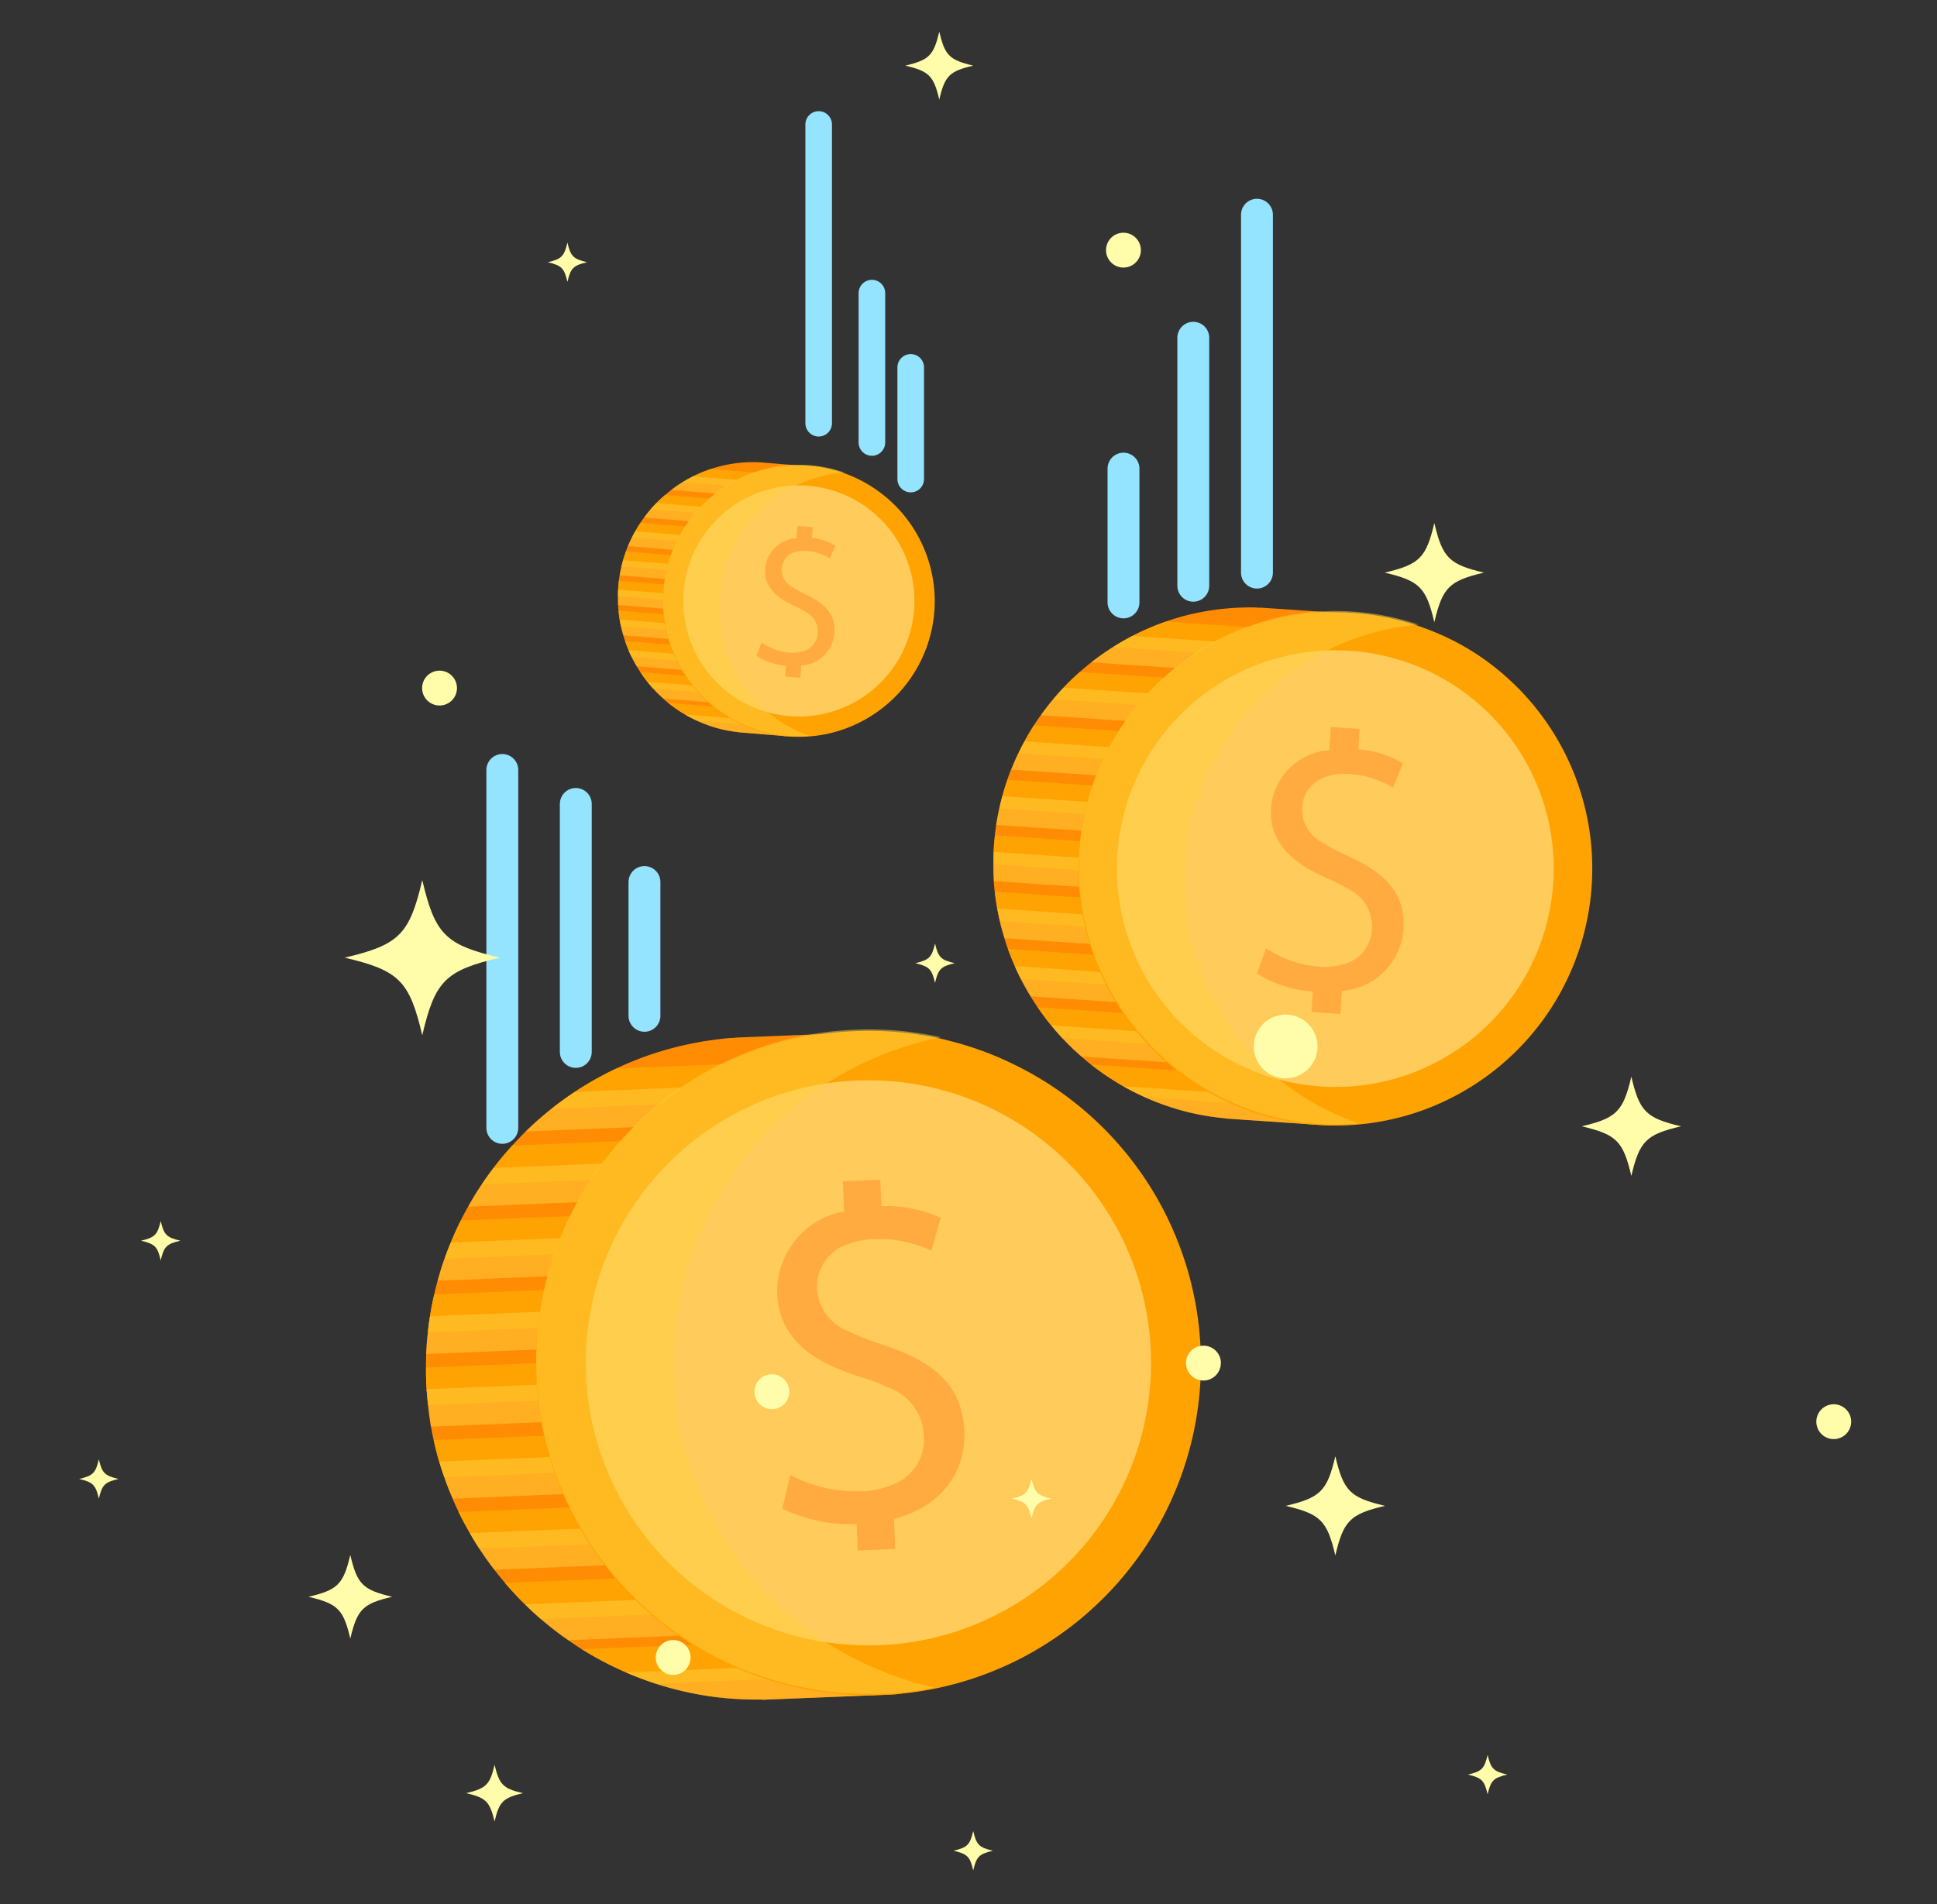 <svg xmlns="http://www.w3.org/2000/svg" xmlns:xlink="http://www.w3.org/1999/xlink" width="122.32" height="120.28" viewBox="0 0 122.32 120.28">
  <rect x="0" y="0" width="122.32" height="120.28" fill="#333333" stroke="none"/>
  <defs>
    <clipPath id="clip-path">
      <rect id="Rectángulo_4437" data-name="Rectángulo 4437" width="122.32" height="120.28" transform="translate(-22130 -12362)" fill="#fff" stroke="#707070" stroke-width="1"/>
    </clipPath>
    <clipPath id="clip-path-2">
      <rect id="Rectángulo_3918" data-name="Rectángulo 3918" width="111.905" height="116.143" fill="none"/>
    </clipPath>
    <clipPath id="clip-path-3">
      <rect id="Rectángulo_3917" data-name="Rectángulo 3917" width="111.905" height="116.143" transform="translate(0 0)" fill="none"/>
    </clipPath>
    <clipPath id="clip-path-4">
      <rect id="Rectángulo_3911" data-name="Rectángulo 3911" width="20.328" height="30.86" transform="translate(57.756 38.172)" fill="none"/>
    </clipPath>
    <clipPath id="clip-path-5">
      <rect id="Rectángulo_3912" data-name="Rectángulo 3912" width="21.445" height="32.451" transform="translate(63.128 36.58)" fill="none"/>
    </clipPath>
    <clipPath id="clip-path-6">
      <rect id="Rectángulo_3913" data-name="Rectángulo 3913" width="10.647" height="16.414" transform="translate(34.031 28.086)" fill="none"/>
    </clipPath>
    <clipPath id="clip-path-7">
      <rect id="Rectángulo_3914" data-name="Rectángulo 3914" width="11.462" height="17.172" transform="translate(36.872 27.338)" fill="none"/>
    </clipPath>
    <clipPath id="clip-path-8">
      <rect id="Rectángulo_3915" data-name="Rectángulo 3915" width="28.458" height="38.849" transform="translate(21.906 66.518)" fill="none"/>
    </clipPath>
    <clipPath id="clip-path-9">
      <rect id="Rectángulo_3916" data-name="Rectángulo 3916" width="25.565" height="41.994" transform="translate(28.869 63.004)" fill="none"/>
    </clipPath>
  </defs>
  <g id="Enmascarar_grupo_8290" data-name="Enmascarar grupo 8290" transform="translate(22130 12362)" clip-path="url(#clip-path)">
    <g id="Grupo_8879" data-name="Grupo 8879" transform="translate(-22125 -12360)">
      <g id="Grupo_8878" data-name="Grupo 8878" clip-path="url(#clip-path-2)">
        <g id="Grupo_8877" data-name="Grupo 8877">
          <g id="Grupo_8876" data-name="Grupo 8876" clip-path="url(#clip-path-3)">
            <path id="Trazado_35189" data-name="Trazado 35189" d="M90.146,53.654a16.152,16.152,0,0,1-9.07,13.431v0a2.148,2.148,0,0,1-2.29,2l-6.4-.435V68.64a16.834,16.834,0,0,1-1.758-.258c-.131-.027-.263-.058-.4-.085a16.074,16.074,0,0,1-2.763-.917c-.047-.021-.1-.043-.146-.068-.281-.126-.557-.26-.832-.4h-.005c-.184-.1-.364-.194-.544-.3-.112-.061-.219-.126-.33-.192a15.915,15.915,0,0,1-1.709-1.175c-.084-.063-.164-.131-.249-.2-.117-.1-.24-.2-.357-.309-.013-.01-.021-.02-.034-.029-.3-.261-.591-.534-.87-.816-.1-.105-.208-.214-.311-.324-.241-.261-.476-.526-.694-.8l-.024-.028c-.128-.147-.247-.3-.361-.452-.012-.023-.033-.042-.049-.07-.147-.192-.289-.393-.427-.594-.153-.229-.307-.457-.446-.694-.213-.343-.411-.7-.6-1.063-.008-.014-.011-.024-.019-.037-.134-.263-.263-.53-.377-.805-.039-.087-.077-.174-.112-.261-.119-.275-.225-.549-.326-.828-.044-.136-.093-.273-.137-.409v-.005c-.029-.086-.054-.173-.08-.263-.084-.269-.163-.541-.233-.822-.021-.086-.042-.172-.058-.257-.062-.262-.116-.524-.164-.79-.066-.352-.117-.707-.155-1.07-.009-.054-.014-.112-.019-.166-.016-.165-.031-.335-.042-.5-.014-.192-.023-.38-.028-.571,0-.165-.005-.325,0-.49,0-.258,0-.516.017-.777,0-.094,0-.192.01-.285l.006-.079c.016-.235.036-.465.065-.69a2.9,2.9,0,0,1,.033-.292c.017-.123.03-.242.047-.366.055-.352.119-.7.2-1.045.053-.255.115-.513.186-.766a.161.161,0,0,1,.012-.048c.089-.332.192-.664.307-.99.006-.017.012-.039.018-.056.071-.2.142-.4.222-.59.069-.169.139-.342.213-.511s.152-.345.24-.517.166-.345.257-.513c.041-.081.087-.163.132-.24.184-.348.385-.69.6-1.018.139-.218.282-.426.434-.634.065-.093.129-.187.2-.276.186-.249.377-.494.579-.73.074-.093.155-.185.237-.277.136-.156.275-.311.418-.457.226-.238.46-.472.7-.691l.327-.3c.114-.1.228-.2.345-.293.128-.111.255-.214.387-.321.033-.024.066-.053.1-.078h0c.127-.1.253-.192.38-.286.29-.212.589-.409.891-.6q.593-.374,1.218-.7c.3-.158.612-.306.924-.44.394-.174.8-.333,1.211-.474q.69-.24,1.4-.416a16.482,16.482,0,0,1,2.747-.428h0c.148-.013.295-.02.442-.024.281-.012.566-.019.851-.018.16,0,.324.014.484.02v-.009l6.4.435a2.153,2.153,0,0,1,2,2.29,16.161,16.161,0,0,1,7.168,14.544" fill="#ff8c03"/>
            <path id="Trazado_35190" data-name="Trazado 35190" d="M78.09,37.9l-.124,1.829L65.3,38.868a16,16,0,0,1,2.142-1.136c.394-.173.8-.333,1.211-.474Z" fill="#ffa302"/>
            <path id="Trazado_35191" data-name="Trazado 35191" d="M72.534,41.082l-.124,1.829-10.9-.741c.074-.093.155-.185.237-.277a15.508,15.508,0,0,1,1.115-1.148l.327-.3Z" fill="#ffa302"/>
            <path id="Trazado_35192" data-name="Trazado 35192" d="M72.293,44.626l-.124,1.829-12.854-.874c.078-.172.165-.344.257-.512.225-.429.467-.853.731-1.258Z" fill="#ffa302"/>
            <path id="Trazado_35193" data-name="Trazado 35193" d="M68.509,47.928l-.124,1.829-10.268-.7c.054-.272.122-.543.2-.814.089-.332.192-.663.308-.989Z" fill="#ffa302"/>
            <path id="Trazado_35194" data-name="Trazado 35194" d="M68.268,51.472,68.144,53.3l-10.4-.707c0-.352.008-.707.028-1.062l.005-.08c.016-.234.036-.464.065-.689Z" fill="#ffa302"/>
            <path id="Trazado_35195" data-name="Trazado 35195" d="M68.027,55.015,67.9,56.844l-9.754-.663a14.909,14.909,0,0,1-.318-1.859Z" fill="#ffa302"/>
            <path id="Trazado_35196" data-name="Trazado 35196" d="M70.886,58.77,70.762,60.6l-11.291-.767c-.177-.346-.339-.7-.488-1.066-.119-.275-.225-.549-.326-.827Z" fill="#ffa302"/>
            <path id="Trazado_35197" data-name="Trazado 35197" d="M70.646,62.313l-.125,1.829-8.434-.573c-.381-.409-.74-.834-1.079-1.279-.011-.023-.032-.043-.048-.07-.147-.193-.29-.394-.427-.6Z" fill="#ffa302"/>
            <path id="Trazado_35198" data-name="Trazado 35198" d="M73.317,65.886l-.124,1.825-5.864-.4c-.281-.126-.557-.26-.832-.4h-.005a16.389,16.389,0,0,1-2.583-1.667Z" fill="#ffa302"/>
            <g id="Grupo_8860" data-name="Grupo 8860" opacity="0.5">
              <g id="Grupo_8859" data-name="Grupo 8859">
                <g id="Grupo_8858" data-name="Grupo 8858" clip-path="url(#clip-path-4)">
                  <path id="Trazado_35199" data-name="Trazado 35199" d="M75.117,38.757l-.124,1.829-11.069-.752c.033-.025.066-.054.1-.078h0c.127-.1.253-.192.38-.285.29-.212.588-.41.891-.6.4-.249.8-.479,1.217-.7Z" fill="#ffd240"/>
                  <path id="Trazado_35200" data-name="Trazado 35200" d="M69.561,41.939l-.124,1.829-8.7-.591c.065-.094.129-.187.2-.276.186-.25.376-.5.579-.73.073-.093.155-.186.237-.278.135-.155.275-.311.418-.457Z" fill="#ffd240"/>
                  <path id="Trazado_35201" data-name="Trazado 35201" d="M69.32,45.483,69.2,47.312l-10.334-.7c.069-.169.139-.342.213-.511s.152-.346.24-.518.165-.344.257-.512c.041-.081.087-.163.132-.24Z" fill="#ffd240"/>
                  <path id="Trazado_35202" data-name="Trazado 35202" d="M65.536,48.785l-.124,1.829-7.5-.509c.055-.353.119-.7.2-1.046.053-.254.115-.513.186-.766Z" fill="#ffd240"/>
                  <path id="Trazado_35203" data-name="Trazado 35203" d="M57.769,53.655l7.4.5.125-1.829-7.539-.513Z" fill="#ffd240"/>
                  <path id="Trazado_35204" data-name="Trazado 35204" d="M65.054,55.872,64.93,57.7l-6.489-.441c-.084-.268-.164-.541-.234-.821-.021-.086-.042-.172-.058-.258-.062-.262-.116-.524-.164-.79Z" fill="#ffd240"/>
                  <path id="Trazado_35205" data-name="Trazado 35205" d="M67.914,59.627l-.124,1.829-7.7-.523c-.213-.344-.411-.7-.6-1.064l-.02-.037c-.133-.263-.262-.53-.377-.805Z" fill="#ffd240"/>
                  <path id="Trazado_35206" data-name="Trazado 35206" d="M69.11,63.294l-.124,1.829L63.3,64.737c-.013-.01-.021-.019-.034-.029-.3-.261-.591-.534-.87-.816-.1-.1-.208-.214-.312-.323-.24-.261-.476-.527-.693-.8Z" fill="#ffd240"/>
                  <path id="Trazado_35207" data-name="Trazado 35207" d="M78.084,67.438l-.109,1.595-5.585-.38v-.014a16.571,16.571,0,0,1-1.758-.257c-.132-.027-.263-.058-.4-.085a16.16,16.16,0,0,1-2.763-.917c-.047-.021-.1-.043-.147-.068-.28-.126-.556-.261-.831-.4h-.005c-.184-.1-.365-.194-.544-.3Z" fill="#ffd240"/>
                </g>
              </g>
            </g>
            <path id="Trazado_35208" data-name="Trazado 35208" d="M95.512,53.967a16.218,16.218,0,0,1-9.532,13.7c-.216.1-.435.193-.658.281a16.2,16.2,0,0,1-6.261,1.143h-.014c-.2,0-.4-.01-.613-.024-.068,0-.137-.006-.208-.011s-.123-.008-.188-.016a.18.18,0,0,1-.062,0,15.976,15.976,0,0,1-1.982-.29,15.787,15.787,0,0,1-3.156-1c-.043-.02-.09-.041-.133-.064-.286-.126-.569-.262-.844-.408h0c-.179-.095-.362-.19-.537-.291a16.084,16.084,0,0,1-2.036-1.367c-.088-.068-.175-.139-.26-.21-.12-.1-.237-.2-.354-.3-.314-.275-.617-.564-.91-.855-.1-.1-.2-.206-.295-.312l-.016-.018c-.236-.253-.462-.516-.681-.781-.136-.167-.266-.331-.395-.5-.016-.025-.035-.043-.051-.065-.141-.192-.283-.387-.413-.581-.157-.227-.3-.457-.444-.693-.217-.354-.418-.718-.61-1.088L64.85,60.2c-.136-.267-.262-.533-.378-.805-.045-.1-.086-.192-.128-.287-.112-.269-.214-.533-.309-.8-.052-.148-.1-.292-.152-.439v0c-.026-.077-.048-.158-.07-.235-.087-.277-.167-.564-.237-.854v0c-.019-.073-.038-.147-.053-.22-.062-.262-.116-.523-.163-.79-.069-.352-.12-.705-.157-1.069v0c-.009-.069-.018-.138-.024-.208-.017-.152-.031-.3-.037-.455v0c-.017-.2-.027-.41-.034-.613-.007-.148-.007-.3-.007-.447,0-.254,0-.515.015-.778,0-.11.011-.219.019-.332l.005-.082c.015-.215.033-.427.058-.638v0c.008-.116.022-.228.036-.337s.028-.211.046-.316c.048-.354.113-.7.188-1.048.055-.258.117-.514.186-.764v0c.009-.037.019-.071.028-.1.086-.313.183-.626.286-.931.013-.041.026-.077.039-.114.06-.182.127-.359.2-.533.076-.194.154-.388.235-.574.069-.15.134-.3.206-.446l0-.011c.008-.02.02-.039.028-.059.084-.18.172-.356.263-.532l.093-.158a11.618,11.618,0,0,1,.6-1.021c.134-.214.272-.428.42-.634.081-.118.167-.232.25-.347.17-.225.34-.444.523-.658.094-.121.194-.241.3-.357s.227-.253.345-.378c.249-.265.507-.526.767-.772.081-.077.161-.151.245-.221.139-.128.285-.251.427-.372.1-.086.193-.162.291-.241l.2-.155v0c.127-.1.253-.192.383-.283.25-.185.5-.357.76-.525.388-.251.781-.482,1.188-.7q.528-.283,1.086-.524.488-.214.988-.4a15.048,15.048,0,0,1,1.627-.494,15.882,15.882,0,0,1,2.745-.435h0c.137-.008.272-.016.413-.02l.031,0c.282-.015.568-.019.849-.014.316,0,.634.016.959.038a16.271,16.271,0,0,1,3.991.776c.112.035.222.073.333.112.037.013.077.029.113.045A15.909,15.909,0,0,1,88.05,39.19a16.2,16.2,0,0,1,7.462,14.777" fill="#ffa302"/>
            <path id="Trazado_35209" data-name="Trazado 35209" d="M65.568,51.93A13.79,13.79,0,1,0,80.261,39.108,13.789,13.789,0,0,0,65.568,51.93" fill="#ffcb5b"/>
            <path id="Trazado_35210" data-name="Trazado 35210" d="M80.316,52.158c-.09-.046-.181-.088-.272-.13a11.221,11.221,0,0,1-1.5-.791,2.356,2.356,0,0,1-1.314-2.261,2.156,2.156,0,0,1,1.6-1.943,3.834,3.834,0,0,1,1.34-.145c.173.012.341.028.5.048a6.082,6.082,0,0,1,2.3.819l.621-1.546a6.468,6.468,0,0,0-2.815-.877l.088-1.289-1.825-.124-.1,1.48-.268.013a3.971,3.971,0,0,0-3.409,3.679c-.1,1.933,1.093,3.229,3.141,4.2.185.088.375.172.574.257a9.471,9.471,0,0,1,1.2.629,2.569,2.569,0,0,1,1.454,2.5A2.354,2.354,0,0,1,79.858,58.9a4.124,4.124,0,0,1-1.493.165c-.115-.007-.235-.016-.35-.032a6.9,6.9,0,0,1-3.059-1.138l-.58,1.593a7.61,7.61,0,0,0,3.531,1.144l-.088,1.289,1.825.124.1-1.466H79.8a4.17,4.17,0,0,0,3.824-3.941c.112-2.119-1.012-3.388-3.305-4.474" fill="#ffab40"/>
            <g id="Grupo_8863" data-name="Grupo 8863" opacity="0.5">
              <g id="Grupo_8862" data-name="Grupo 8862">
                <g id="Grupo_8861" data-name="Grupo 8861" clip-path="url(#clip-path-5)">
                  <path id="Trazado_35211" data-name="Trazado 35211" d="M79.544,68.473c-.045-.02-.09-.039-.135-.062-.288-.126-.568-.262-.845-.407h0c-.18-.1-.359-.191-.535-.293a16.051,16.051,0,0,1-2.037-1.366c-.088-.069-.177-.139-.262-.211-.119-.1-.236-.2-.352-.3-.314-.274-.617-.561-.91-.854-.1-.1-.2-.206-.295-.312l-.015-.018c-.236-.252-.464-.514-.682-.782q-.2-.248-.4-.5c-.015-.024-.033-.042-.051-.067-.141-.189-.281-.385-.414-.58-.154-.227-.3-.457-.442-.692-.218-.354-.42-.718-.611-1.09l-.006-.01c-.135-.266-.26-.534-.378-.8-.043-.1-.086-.193-.126-.288-.112-.267-.214-.534-.312-.8-.05-.146-.1-.292-.149-.439v0c-.025-.078-.05-.157-.071-.234-.087-.279-.168-.564-.238-.855v0c-.018-.075-.036-.146-.051-.22-.062-.261-.118-.524-.163-.79-.069-.354-.121-.71-.16-1.072-.008-.07-.017-.137-.022-.208-.017-.15-.029-.3-.039-.458-.016-.2-.025-.411-.031-.614-.007-.147-.01-.3-.01-.447,0-.256,0-.515.016-.777,0-.11.012-.222.02-.335l.005-.079c.015-.216.033-.431.057-.642.008-.116.022-.228.036-.34s.028-.211.045-.316q.076-.53.191-1.046c.054-.259.115-.514.185-.765.009-.036.019-.072.028-.108.088-.314.182-.627.286-.932l.038-.114c.062-.179.127-.358.2-.532.073-.2.152-.386.235-.573.067-.155.134-.307.207-.455.093-.2.19-.39.289-.583.031-.058.061-.112.1-.17.184-.35.383-.689.6-1.02.135-.214.275-.428.422-.634.082-.117.166-.231.25-.345.169-.225.34-.446.521-.66.095-.12.2-.24.3-.356s.227-.254.345-.379c.248-.266.5-.524.768-.773.079-.074.16-.149.245-.219.138-.127.283-.251.428-.374.1-.083.19-.16.289-.24l.2-.156v0c.127-.1.253-.193.382-.284.249-.182.5-.355.761-.523.386-.25.781-.483,1.189-.7q.528-.283,1.083-.525c.326-.141.654-.275.989-.4a15.28,15.28,0,0,1,1.627-.495,15.763,15.763,0,0,1,2.443-.4,16.252,16.252,0,0,0-4.115-.821c-.324-.022-.643-.034-.959-.038-.282-.006-.569,0-.849.015-.01,0-.023,0-.033,0-.14,0-.274.011-.411.022h0a15.965,15.965,0,0,0-2.748.432,15.28,15.28,0,0,0-1.627.5c-.334.12-.663.254-.989.4q-.555.241-1.083.525-.61.323-1.189.7c-.257.169-.512.341-.761.524-.129.091-.255.185-.382.283v0l-.2.156c-.1.08-.194.157-.289.24-.145.123-.29.247-.428.374-.085.07-.166.145-.245.219-.263.249-.52.507-.767.773-.119.125-.234.25-.346.379s-.205.236-.3.356c-.181.214-.352.435-.521.66-.084.114-.168.228-.249.345-.147.207-.288.42-.423.634-.212.331-.411.67-.6,1.02-.034.058-.064.113-.094.17-.1.193-.2.386-.29.583-.073.148-.14.3-.207.455-.082.187-.162.378-.235.573-.072.175-.137.353-.2.532L64,47.558c-.1.305-.2.618-.286.932-.009.036-.018.072-.028.108-.07.251-.13.507-.185.766q-.114.516-.19,1.045c-.018.1-.031.21-.045.316s-.029.224-.037.34c-.024.211-.042.426-.057.642l0,.079c-.008.113-.015.225-.02.335-.011.262-.018.521-.016.777,0,.15,0,.3.01.447.006.2.015.41.031.614.01.154.023.308.039.459.005.07.014.137.022.207.039.362.091.718.16,1.073.045.265.1.529.163.789.015.074.033.145.052.22v0c.07.291.151.576.238.855.022.078.046.156.071.234v0c.05.147.1.293.149.44.1.269.2.536.312.8.04.1.083.192.127.288.118.271.242.539.378.8l.005.01c.191.373.393.736.612,1.09.14.236.287.465.442.692.133.195.273.391.413.58.018.025.037.043.052.067.128.169.26.334.395.5.218.268.446.53.682.782l.015.018c.1.106.2.209.295.312.293.293.6.58.91.854.117.1.233.2.352.3.085.073.174.142.262.211a15.946,15.946,0,0,0,2.037,1.366c.176.1.356.2.535.293h0c.276.145.556.281.844.407.045.023.09.042.135.062A16.29,16.29,0,0,0,78,68.971a.183.183,0,0,0,.063,0c.062.008.125.012.188.016s.139.01.209.011c.205.014.408.021.61.025h.014a16.307,16.307,0,0,0,1.732-.065c-.435-.147-.862-.308-1.277-.49" fill="#ffd240"/>
                </g>
              </g>
            </g>
            <path id="Trazado_35212" data-name="Trazado 35212" d="M51.163,36.453a8.547,8.547,0,0,1-4.9,7.039v0a1.137,1.137,0,0,1-1.226,1.04l-3.381-.278V44.25a8.8,8.8,0,0,1-.928-.149l-.208-.048a8.481,8.481,0,0,1-1.455-.506c-.025-.011-.053-.023-.078-.037-.147-.069-.292-.142-.437-.217h0c-.1-.052-.192-.1-.286-.162-.059-.033-.115-.068-.173-.1a8.445,8.445,0,0,1-.9-.634c-.045-.035-.087-.071-.131-.108-.061-.054-.125-.109-.186-.166L36.86,42.1q-.237-.211-.454-.438c-.055-.057-.109-.116-.163-.174-.125-.14-.248-.282-.361-.428l-.013-.015c-.066-.079-.128-.159-.187-.242-.006-.012-.017-.023-.026-.037-.076-.1-.15-.211-.221-.318-.079-.122-.159-.244-.231-.37-.11-.184-.212-.374-.307-.568l-.01-.019c-.069-.14-.135-.283-.194-.429-.02-.046-.039-.092-.057-.139-.061-.146-.115-.292-.166-.44-.023-.073-.047-.145-.07-.218v0c-.015-.046-.028-.092-.041-.14-.042-.143-.082-.288-.117-.437-.011-.045-.021-.091-.029-.136-.031-.14-.057-.278-.081-.42-.032-.186-.057-.374-.074-.567,0-.028-.007-.059-.009-.088-.007-.087-.014-.177-.018-.265s-.01-.2-.011-.3c0-.087,0-.172,0-.259q0-.2.015-.411c0-.049,0-.1.007-.15l0-.042c.01-.124.022-.246.039-.365,0-.051.011-.1.02-.154s.017-.128.027-.193c.032-.186.068-.369.114-.552.03-.134.065-.27.1-.4a.117.117,0,0,1,.007-.025c.049-.175.106-.35.17-.521l.009-.03c.04-.1.079-.208.123-.311s.076-.18.116-.268.083-.182.131-.273.09-.181.14-.269c.022-.042.047-.085.071-.126.1-.182.209-.362.325-.534.075-.114.152-.223.234-.332.035-.049.07-.1.107-.144.1-.131.2-.26.311-.383.04-.048.084-.1.128-.145.072-.081.148-.162.224-.238.121-.125.247-.246.374-.361L37,29.265c.06-.052.121-.1.184-.152s.137-.112.207-.167l.053-.041h0c.068-.051.136-.1.2-.149.156-.11.315-.212.476-.312.211-.129.428-.248.65-.359.162-.081.326-.157.492-.226.21-.089.427-.17.645-.242.244-.081.493-.15.745-.21a8.755,8.755,0,0,1,1.457-.205h0q.117-.007.234-.009c.149,0,.3-.006.45,0,.085,0,.172.009.256.014v0l3.381.278A1.139,1.139,0,0,1,47.479,28.7a8.554,8.554,0,0,1,3.684,7.749" fill="#ff8c03"/>
            <path id="Trazado_35213" data-name="Trazado 35213" d="M44.9,28.028,44.822,29l-6.7-.55a8.533,8.533,0,0,1,1.142-.585c.21-.089.427-.17.645-.242Z" fill="#ffa302"/>
            <path id="Trazado_35214" data-name="Trazado 35214" d="M41.937,29.671l-.079.967-5.76-.473c.039-.049.083-.1.127-.145a8.06,8.06,0,0,1,.6-.6L37,29.265Z" fill="#ffa302"/>
            <path id="Trazado_35215" data-name="Trazado 35215" d="M41.783,31.544l-.079.967-6.795-.558c.043-.091.09-.181.14-.269.122-.226.253-.448.4-.66Z" fill="#ffa302"/>
            <path id="Trazado_35216" data-name="Trazado 35216" d="M39.756,33.263l-.079.967-5.428-.446c.031-.143.069-.286.111-.429.05-.175.106-.35.17-.521Z" fill="#ffa302"/>
            <path id="Trazado_35217" data-name="Trazado 35217" d="M39.6,35.136l-.079.967-5.5-.452c0-.186.009-.374.022-.561l0-.042c.01-.124.022-.246.039-.365Z" fill="#ffa302"/>
            <path id="Trazado_35218" data-name="Trazado 35218" d="M39.449,37.009l-.079.967-5.156-.423a7.738,7.738,0,0,1-.155-.987Z" fill="#ffa302"/>
            <path id="Trazado_35219" data-name="Trazado 35219" d="M40.934,39.017l-.079.967-5.969-.49c-.091-.184-.174-.375-.25-.567-.061-.147-.115-.293-.167-.441Z" fill="#ffa302"/>
            <path id="Trazado_35220" data-name="Trazado 35220" d="M40.78,40.89l-.079.967-4.458-.366a8.777,8.777,0,0,1-.562-.685c-.006-.012-.017-.023-.025-.037-.076-.1-.15-.211-.221-.318Z" fill="#ffa302"/>
            <path id="Trazado_35221" data-name="Trazado 35221" d="M42.167,42.8l-.079.965-3.1-.255c-.148-.069-.293-.142-.437-.217h0a8.652,8.652,0,0,1-1.354-.9Z" fill="#ffa302"/>
            <g id="Grupo_8866" data-name="Grupo 8866" opacity="0.5">
              <g id="Grupo_8865" data-name="Grupo 8865">
                <g id="Grupo_8864" data-name="Grupo 8864" clip-path="url(#clip-path-6)">
                  <path id="Trazado_35222" data-name="Trazado 35222" d="M43.321,28.46l-.079.967-5.852-.481c.018-.012.036-.027.053-.04h0c.067-.051.135-.1.2-.148.155-.11.314-.212.476-.312.21-.129.428-.248.649-.359Z" fill="#ffd240"/>
                  <path id="Trazado_35223" data-name="Trazado 35223" d="M40.358,30.1l-.079.967-4.6-.378c.035-.049.069-.1.106-.144.1-.131.2-.259.312-.382.039-.049.084-.1.128-.145.072-.082.147-.163.224-.239Z" fill="#ffd240"/>
                  <path id="Trazado_35224" data-name="Trazado 35224" d="M40.2,31.975l-.079.967-5.463-.449c.038-.088.076-.179.116-.268s.084-.182.131-.272.091-.181.14-.269c.023-.043.047-.086.072-.126Z" fill="#ffd240"/>
                  <path id="Trazado_35225" data-name="Trazado 35225" d="M38.177,33.694l-.08.967-3.961-.325c.032-.186.068-.37.113-.552.03-.134.065-.271.1-.4Z" fill="#ffd240"/>
                  <path id="Trazado_35226" data-name="Trazado 35226" d="M34.031,36.213l3.913.321.079-.967-3.985-.327Z" fill="#ffd240"/>
                  <path id="Trazado_35227" data-name="Trazado 35227" d="M37.869,37.441l-.079.967-3.431-.282c-.042-.142-.082-.287-.117-.436-.01-.046-.021-.091-.029-.137-.031-.139-.057-.278-.081-.419Z" fill="#ffd240"/>
                  <path id="Trazado_35228" data-name="Trazado 35228" d="M39.355,39.448l-.079.967L35.2,40.081c-.11-.184-.212-.374-.307-.568l-.01-.019c-.069-.14-.135-.283-.194-.429Z" fill="#ffd240"/>
                  <path id="Trazado_35229" data-name="Trazado 35229" d="M39.96,41.4l-.079.967-3-.247-.018-.015q-.237-.211-.454-.438c-.055-.057-.109-.115-.163-.174-.125-.14-.248-.282-.361-.428Z" fill="#ffd240"/>
                  <path id="Trazado_35230" data-name="Trazado 35230" d="M44.678,43.657l-.069.843-2.953-.243V44.25a8.507,8.507,0,0,1-.928-.149c-.07-.015-.139-.033-.209-.048a8.511,8.511,0,0,1-1.455-.506c-.025-.011-.052-.023-.077-.037-.148-.068-.292-.142-.437-.217h0c-.1-.053-.192-.106-.287-.163Z" fill="#ffd240"/>
                </g>
              </g>
            </g>
            <path id="Trazado_35231" data-name="Trazado 35231" d="M54,36.659a8.581,8.581,0,0,1-5.146,7.176c-.115.051-.232.1-.35.144a8.58,8.58,0,0,1-3.322.559h-.007c-.106,0-.214-.008-.324-.017-.037,0-.073,0-.111-.008s-.065-.005-.1-.01a.108.108,0,0,1-.032,0,8.418,8.418,0,0,1-1.046-.168,8.325,8.325,0,0,1-1.663-.553c-.023-.011-.048-.022-.07-.035-.15-.069-.3-.143-.444-.222h0c-.093-.051-.19-.1-.28-.158a8.564,8.564,0,0,1-1.069-.738c-.046-.037-.091-.075-.136-.114-.063-.052-.124-.106-.184-.16-.165-.148-.323-.3-.476-.459-.051-.056-.1-.111-.154-.168l-.008-.009c-.123-.136-.241-.277-.355-.419-.07-.089-.138-.177-.205-.268a.3.3,0,0,0-.026-.034c-.074-.1-.147-.207-.214-.311-.082-.121-.157-.244-.231-.37-.11-.189-.214-.383-.314-.58l0-.006c-.069-.142-.135-.284-.194-.429-.022-.051-.043-.1-.066-.153-.057-.143-.108-.283-.156-.427-.028-.079-.052-.155-.077-.234v0c-.014-.041-.025-.084-.036-.124-.045-.148-.085-.3-.12-.454v0c-.009-.039-.018-.078-.025-.117-.032-.139-.059-.277-.081-.419-.034-.187-.058-.374-.076-.566v0c0-.037-.008-.074-.01-.11-.009-.081-.014-.16-.017-.242v0c-.008-.107-.01-.217-.013-.324,0-.079,0-.157,0-.237,0-.134.006-.272.014-.412,0-.057.008-.115.012-.175l.005-.043c.008-.114.02-.226.035-.338h0c0-.062.014-.121.021-.179s.016-.111.027-.167c.029-.186.064-.371.107-.553.032-.135.067-.271.1-.4v0c.006-.02.011-.037.015-.055.048-.165.1-.33.159-.491q.01-.032.021-.06c.033-.1.07-.189.109-.28s.084-.2.128-.3c.039-.078.074-.159.112-.234l0-.005.015-.032c.047-.094.093-.187.144-.279.016-.028.032-.056.05-.083a6.026,6.026,0,0,1,.321-.536c.074-.112.148-.224.228-.332.043-.062.09-.122.135-.182.091-.118.184-.232.281-.344.05-.063.1-.126.161-.187s.121-.132.186-.2c.132-.138.271-.274.41-.4.044-.04.087-.079.132-.115.074-.067.152-.131.229-.194.052-.045.1-.084.155-.125l.108-.081v0q.1-.075.2-.147c.133-.1.269-.185.407-.272.206-.13.417-.249.633-.361.187-.1.381-.187.578-.269q.26-.109.526-.2a8.047,8.047,0,0,1,.864-.249,8.445,8.445,0,0,1,1.456-.21h0c.074,0,.144-.007.22-.008h.015c.151-.005.3-.006.45,0,.167.005.335.013.507.027a8.591,8.591,0,0,1,2.106.441c.058.019.117.04.175.061.019.007.041.016.06.025a8.383,8.383,0,0,1,1.673.858A8.575,8.575,0,0,1,54,36.659" fill="#ffa302"/>
            <path id="Trazado_35232" data-name="Trazado 35232" d="M38.171,35.358a7.3,7.3,0,1,0,7.87-6.675,7.3,7.3,0,0,0-7.87,6.675" fill="#ffcb5b"/>
            <path id="Trazado_35233" data-name="Trazado 35233" d="M45.972,35.589c-.047-.025-.1-.048-.143-.071a5.919,5.919,0,0,1-.787-.43,1.245,1.245,0,0,1-.679-1.206,1.142,1.142,0,0,1,.862-1.016,2.023,2.023,0,0,1,.71-.066c.091.007.18.017.264.029a3.22,3.22,0,0,1,1.212.45l.34-.813a3.415,3.415,0,0,0-1.483-.485l.056-.681-.964-.08L45.295,32l-.141.005a2.1,2.1,0,0,0-1.832,1.922c-.07,1.022.554,1.717,1.631,2.246.1.048.2.094.3.14a4.909,4.909,0,0,1,.629.342,1.357,1.357,0,0,1,.751,1.334,1.245,1.245,0,0,1-.955,1.159,2.184,2.184,0,0,1-.792.077c-.061-.005-.124-.01-.184-.02a3.647,3.647,0,0,1-1.611-.625l-.319.839a4.028,4.028,0,0,0,1.86.631l-.056.682.965.079.064-.775h.028a2.207,2.207,0,0,0,2.052-2.057c.076-1.121-.51-1.8-1.715-2.392" fill="#ffab40"/>
            <g id="Grupo_8869" data-name="Grupo 8869" opacity="0.5">
              <g id="Grupo_8868" data-name="Grupo 8868">
                <g id="Grupo_8867" data-name="Grupo 8867" clip-path="url(#clip-path-7)">
                  <path id="Trazado_35234" data-name="Trazado 35234" d="M45.443,44.216c-.024-.011-.048-.021-.071-.034q-.227-.1-.444-.222h0c-.094-.052-.188-.1-.281-.158a8.575,8.575,0,0,1-1.067-.738c-.046-.038-.093-.075-.137-.114-.063-.053-.123-.107-.184-.161-.164-.148-.323-.3-.475-.459-.052-.055-.1-.111-.154-.168l-.008-.009c-.123-.135-.242-.275-.355-.419-.07-.088-.139-.177-.206-.267a.274.274,0,0,0-.027-.035c-.072-.1-.145-.206-.214-.311-.08-.121-.156-.243-.229-.369-.113-.189-.217-.383-.315-.581l0-.006c-.069-.141-.133-.284-.194-.428-.022-.051-.044-.1-.065-.153-.057-.143-.109-.284-.159-.428-.025-.077-.05-.155-.076-.233v0c-.013-.041-.025-.083-.036-.124-.044-.149-.085-.3-.12-.454v0c-.01-.04-.019-.077-.026-.117-.031-.138-.058-.278-.08-.419-.034-.188-.059-.376-.077-.568,0-.038-.008-.073-.01-.11-.008-.08-.014-.162-.017-.243-.007-.108-.011-.218-.012-.325,0-.078,0-.157,0-.237,0-.135.006-.272.014-.411,0-.058.008-.117.013-.177l0-.042c.01-.114.021-.227.035-.339.005-.061.014-.121.022-.18s.016-.111.026-.167q.045-.279.109-.551c.031-.137.064-.272.1-.4l.015-.057c.049-.165.1-.33.158-.491.007-.021.014-.039.021-.06.034-.094.07-.188.109-.28s.084-.2.129-.3c.037-.081.073-.161.113-.239.051-.1.1-.2.157-.306.017-.03.033-.059.052-.089.1-.184.207-.362.322-.536.073-.112.149-.224.228-.332.044-.061.09-.121.135-.181.091-.117.183-.233.281-.345.051-.063.1-.125.161-.186s.122-.133.186-.2c.133-.139.271-.274.412-.4.042-.039.085-.078.131-.115.074-.066.151-.13.229-.194.051-.043.1-.083.155-.125l.107-.081v0q.1-.075.2-.147c.133-.094.269-.184.406-.271.207-.129.417-.25.635-.36.187-.1.38-.188.577-.27.173-.072.348-.141.526-.2a8.406,8.406,0,0,1,2.16-.446,8.623,8.623,0,0,0-2.171-.464c-.172-.014-.34-.023-.507-.028-.149,0-.3,0-.45,0h-.017c-.074,0-.145,0-.218.008h0a8.427,8.427,0,0,0-1.457.208,8.168,8.168,0,0,0-.865.25c-.178.061-.353.129-.526.2-.2.082-.39.172-.577.269q-.325.167-.634.361c-.138.087-.274.176-.407.271q-.1.07-.2.147v0l-.107.081c-.053.042-.1.082-.155.125-.078.064-.155.128-.229.194-.046.037-.089.076-.131.115-.141.129-.279.264-.412.4q-.1.1-.186.2c-.056.061-.11.123-.161.186-.1.112-.19.227-.281.345-.045.06-.091.12-.134.181-.08.108-.156.22-.229.332-.114.174-.222.352-.322.536-.018.03-.035.059-.051.089-.055.1-.107.2-.158.306-.04.078-.076.158-.113.239-.045.1-.088.2-.129.3s-.075.186-.109.28l-.021.06c-.057.161-.109.326-.158.491l-.015.057c-.039.132-.073.267-.1.4q-.065.271-.109.551c-.01.056-.018.111-.026.167s-.017.119-.022.18c-.014.111-.025.225-.034.339l0,.042c-.005.059-.01.119-.013.177-.008.139-.014.275-.014.411,0,.079,0,.159,0,.236,0,.108.005.218.012.326,0,.081.009.163.017.242,0,.038.006.073.01.111.018.191.043.38.077.568.022.141.049.281.08.419.007.039.017.077.026.117v0c.034.154.075.305.119.453.011.042.023.083.036.125v0c.025.078.05.155.076.233.049.144.1.285.158.428.021.051.043.1.065.153.061.144.125.287.194.428l0,.006c.1.2.2.392.316.581.072.126.148.248.228.369.069.1.142.209.215.31.009.014.019.023.026.036.067.09.136.179.206.267.113.143.232.284.355.419l.008.009c.05.057.1.113.154.168.152.157.311.311.475.459.061.054.121.108.184.161.044.039.091.076.137.113a8.366,8.366,0,0,0,1.067.738c.093.056.187.107.282.159h0q.218.118.444.222l.071.034a8.3,8.3,0,0,0,1.662.554,8.448,8.448,0,0,0,1.046.167.116.116,0,0,0,.033,0l.1.01c.037,0,.073.006.11.007.109.009.216.014.323.018H45.2a8.729,8.729,0,0,0,.917-.021c-.229-.082-.454-.17-.672-.269" fill="#ffd240"/>
                </g>
              </g>
            </g>
            <path id="Trazado_35235" data-name="Trazado 35235" d="M63.873,83.584a20.907,20.907,0,0,1-9.792,18.551v.006a2.778,2.778,0,0,1-2.666,2.891l-8.291.335v-.017a21.6,21.6,0,0,1-2.3-.086c-.173-.016-.346-.037-.52-.054a20.851,20.851,0,0,1-3.683-.794c-.065-.02-.134-.04-.2-.067-.378-.122-.752-.257-1.126-.4h-.005c-.252-.1-.5-.2-.743-.309-.152-.063-.3-.132-.451-.2a20.643,20.643,0,0,1-2.363-1.274c-.118-.07-.231-.146-.349-.221-.165-.114-.337-.228-.5-.348-.017-.011-.029-.022-.047-.033-.426-.293-.835-.6-1.234-.927-.148-.121-.3-.247-.446-.373-.346-.3-.686-.611-1-.932l-.036-.033c-.185-.171-.359-.348-.527-.531-.018-.028-.048-.049-.072-.083-.217-.227-.428-.466-.633-.705-.229-.272-.459-.545-.672-.83-.321-.412-.626-.843-.914-1.285l-.031-.045c-.208-.319-.411-.645-.6-.982-.062-.107-.124-.214-.18-.321-.192-.337-.367-.675-.536-1.019-.076-.17-.157-.339-.233-.508v-.006c-.051-.107-.1-.215-.14-.328-.146-.333-.286-.673-.415-1.024-.039-.108-.078-.215-.111-.323-.117-.329-.222-.659-.322-.994-.133-.443-.249-.893-.348-1.354-.02-.069-.035-.143-.049-.211-.043-.211-.086-.428-.123-.639-.045-.246-.083-.486-.116-.732-.026-.211-.052-.418-.072-.63-.036-.331-.067-.664-.086-1-.011-.121-.022-.247-.026-.367l0-.1c-.012-.3-.018-.6-.013-.9-.005-.127,0-.253,0-.38.005-.161.005-.316.01-.478.021-.461.054-.916.111-1.373.032-.335.076-.676.131-1.012a.274.274,0,0,1,.009-.063c.069-.44.154-.881.258-1.316,0-.023.009-.052.014-.075.064-.268.128-.529.2-.791.065-.227.131-.459.2-.687s.148-.466.236-.7.166-.467.26-.695c.041-.111.089-.222.136-.328.188-.473.4-.942.628-1.394.149-.3.3-.587.471-.876.069-.129.139-.258.214-.382.2-.348.415-.69.644-1.021.081-.13.173-.26.266-.39.152-.219.31-.438.474-.646.256-.338.525-.671.8-.987l.379-.43c.132-.143.265-.286.4-.424.148-.161.3-.311.452-.467.039-.036.078-.078.117-.114h0c.15-.144.3-.283.449-.421.344-.313.7-.609,1.062-.9.474-.375.966-.729,1.47-1.066.369-.244.745-.478,1.127-.695.484-.278.985-.54,1.493-.779.57-.27,1.152-.512,1.747-.732a21.44,21.44,0,0,1,3.477-.934h.005c.189-.037.377-.067.566-.092.36-.055.726-.1,1.093-.142.206-.02.418-.029.625-.043V63.54l8.291-.335a2.785,2.785,0,0,1,2.891,2.667A20.916,20.916,0,0,1,63.873,83.584" fill="#ff8c03"/>
            <path id="Trazado_35236" data-name="Trazado 35236" d="M46.157,65l.1,2.371-16.421.664a20.829,20.829,0,0,1,2.6-1.762c.484-.278.985-.54,1.493-.779Z" fill="#ffa302"/>
            <path id="Trazado_35237" data-name="Trazado 35237" d="M39.453,69.871l.1,2.371-14.124.571c.081-.13.173-.26.266-.39a19.147,19.147,0,0,1,1.274-1.633c.126-.144.253-.287.379-.43Z" fill="#ffa302"/>
            <path id="Trazado_35238" data-name="Trazado 35238" d="M39.638,74.464l.1,2.371-16.662.673c.077-.233.165-.466.259-.695.23-.584.482-1.163.765-1.721Z" fill="#ffa302"/>
            <path id="Trazado_35239" data-name="Trazado 35239" d="M35.23,79.243l.1,2.371-13.309.538c.031-.358.08-.716.141-1.075.068-.44.154-.881.257-1.316Z" fill="#ffa302"/>
            <path id="Trazado_35240" data-name="Trazado 35240" d="M35.416,83.836l.1,2.371-13.487.545c-.053-.452-.088-.911-.113-1.37l0-.1c-.012-.3-.019-.6-.013-.9Z" fill="#ffa302"/>
            <path id="Trazado_35241" data-name="Trazado 35241" d="M35.6,88.429l.1,2.371-12.643.511a19.132,19.132,0,0,1-.67-2.348Z" fill="#ffa302"/>
            <path id="Trazado_35242" data-name="Trazado 35242" d="M39.806,92.86l.1,2.371-14.635.592c-.276-.421-.535-.859-.777-1.3-.192-.338-.367-.676-.536-1.02Z" fill="#ffa302"/>
            <path id="Trazado_35243" data-name="Trazado 35243" d="M39.992,97.453l.1,2.371-10.932.442a21.473,21.473,0,0,1-1.567-1.495c-.019-.028-.048-.05-.073-.084-.216-.227-.427-.465-.632-.7Z" fill="#ffa302"/>
            <path id="Trazado_35244" data-name="Trazado 35244" d="M43.929,101.677l.1,2.366-7.6.307c-.379-.123-.752-.257-1.126-.4h-.006a21.23,21.23,0,0,1-3.557-1.783Z" fill="#ffa302"/>
            <g id="Grupo_8872" data-name="Grupo 8872" opacity="0.5">
              <g id="Grupo_8871" data-name="Grupo 8871">
                <g id="Grupo_8870" data-name="Grupo 8870" clip-path="url(#clip-path-8)">
                  <path id="Trazado_35245" data-name="Trazado 35245" d="M42.451,66.518l.1,2.371-14.348.58c.038-.036.077-.078.116-.114h.006c.149-.144.3-.283.448-.421.344-.313.7-.609,1.062-.9.474-.375.966-.729,1.47-1.066Z" fill="#ffd240"/>
                  <path id="Trazado_35246" data-name="Trazado 35246" d="M35.747,71.389l.1,2.371-11.277.456c.07-.13.139-.259.215-.383.2-.347.415-.689.643-1.021.081-.129.174-.26.266-.39.152-.219.31-.438.474-.646Z" fill="#ffd240"/>
                  <path id="Trazado_35247" data-name="Trazado 35247" d="M35.933,75.983l.1,2.371-13.395.541c.065-.227.131-.459.2-.687s.148-.466.236-.7.165-.467.26-.695c.041-.111.089-.222.136-.328Z" fill="#ffd240"/>
                  <path id="Trazado_35248" data-name="Trazado 35248" d="M31.525,80.761l.1,2.371-9.715.393c.022-.461.055-.917.112-1.373.032-.335.076-.676.131-1.012Z" fill="#ffd240"/>
                  <path id="Trazado_35249" data-name="Trazado 35249" d="M22.212,88.113l9.594-.388-.1-2.371-9.772.395Z" fill="#ffd240"/>
                  <path id="Trazado_35250" data-name="Trazado 35250" d="M31.9,89.948l.1,2.371-8.412.34c-.145-.333-.286-.673-.415-1.024-.039-.108-.077-.215-.111-.323-.116-.329-.222-.659-.321-.994Z" fill="#ffd240"/>
                  <path id="Trazado_35251" data-name="Trazado 35251" d="M36.1,94.379l.1,2.371-9.985.4c-.321-.413-.626-.843-.914-1.286l-.031-.045c-.208-.319-.411-.645-.6-.982Z" fill="#ffd240"/>
                  <path id="Trazado_35252" data-name="Trazado 35252" d="M38.154,98.931l.1,2.371-7.367.3c-.017-.011-.029-.022-.047-.033-.426-.293-.835-.6-1.234-.928-.148-.12-.3-.246-.446-.372-.346-.3-.686-.611-1-.932Z" fill="#ffd240"/>
                  <path id="Trazado_35253" data-name="Trazado 35253" d="M50.28,103.007l.084,2.067-7.24.292v-.017a21.333,21.333,0,0,1-2.3-.085c-.173-.016-.347-.038-.52-.054a20.843,20.843,0,0,1-3.684-.794c-.064-.021-.134-.041-.2-.067-.379-.123-.752-.257-1.126-.4h-.006c-.251-.1-.5-.2-.743-.31Z" fill="#ffd240"/>
                </g>
              </g>
            </g>
            <path id="Trazado_35254" data-name="Trazado 35254" d="M70.821,83.237a20.989,20.989,0,0,1-10.35,18.957c-.264.157-.533.31-.807.454a20.964,20.964,0,0,1-7.9,2.347H51.75c-.261.024-.522.043-.792.054-.089.008-.177.012-.27.015s-.16.007-.244.006a.273.273,0,0,1-.08,0,20.753,20.753,0,0,1-2.591-.1,20.443,20.443,0,0,1-4.2-.846c-.059-.02-.122-.04-.18-.064-.387-.122-.77-.258-1.144-.407h0c-.244-.1-.492-.194-.731-.3a20.821,20.821,0,0,1-2.811-1.475c-.123-.075-.246-.155-.364-.234-.169-.109-.333-.222-.5-.335-.443-.31-.873-.639-1.29-.973-.143-.118-.285-.237-.423-.36l-.023-.021c-.34-.293-.668-.6-.986-.91-.2-.2-.389-.388-.579-.589-.023-.03-.051-.051-.074-.077-.209-.227-.418-.458-.613-.689-.233-.271-.453-.546-.669-.83-.327-.426-.638-.866-.936-1.315,0,0,0-.009-.009-.013-.213-.324-.412-.649-.6-.983-.071-.117-.138-.234-.2-.352-.182-.329-.35-.655-.51-.991-.088-.182-.17-.361-.257-.544v0c-.043-.1-.083-.2-.122-.293-.152-.344-.3-.7-.425-1.065v0c-.035-.091-.07-.183-.1-.275-.115-.328-.222-.657-.32-.995-.137-.442-.253-.89-.352-1.352v0c-.021-.088-.043-.176-.059-.264-.044-.194-.082-.383-.113-.581v0c-.05-.26-.092-.524-.129-.784-.03-.19-.051-.38-.072-.574-.04-.327-.067-.663-.089-1-.011-.142-.016-.283-.022-.43l-.005-.106c-.011-.279-.017-.554-.015-.829v0c-.007-.15,0-.3,0-.439s.006-.275.014-.413c.012-.462.047-.92.095-1.375.035-.339.079-.678.133-1.008v0c.007-.05.014-.094.021-.139.068-.415.149-.831.239-1.239.011-.053.022-.1.034-.152.052-.242.113-.479.179-.713.07-.26.143-.52.222-.772.067-.2.13-.409.2-.6l0-.013c.008-.027.02-.054.028-.081.083-.243.171-.482.263-.721.033-.072.066-.144.1-.217a15.051,15.051,0,0,1,.623-1.4c.143-.294.291-.588.453-.875.086-.163.182-.322.273-.481.187-.314.374-.619.579-.92.1-.168.218-.337.335-.5.126-.179.257-.357.391-.535.282-.376.578-.747.879-1.1.093-.11.186-.216.284-.317.161-.185.332-.364.5-.54.114-.124.225-.235.34-.351l.235-.227v0c.15-.144.3-.283.454-.418.295-.273.595-.53.9-.782.464-.378.938-.73,1.43-1.065q.642-.438,1.325-.825c.4-.23.8-.445,1.216-.649a19.676,19.676,0,0,1,2.024-.862,20.406,20.406,0,0,1,3.472-.944h0c.177-.029.349-.058.529-.083.014,0,.027-.006.04-.006.362-.059.728-.1,1.091-.138.406-.038.818-.068,1.239-.085a21.11,21.11,0,0,1,5.245.44c.147.03.3.064.443.1.049.011.1.027.152.042a20.6,20.6,0,0,1,4.32,1.583,20.969,20.969,0,0,1,11.668,17.97" fill="#ffa302"/>
            <path id="Trazado_35255" data-name="Trazado 35255" d="M32.006,84.8A17.848,17.848,0,1,0,49.119,66.249,17.848,17.848,0,0,0,32.006,84.8" fill="#ffcb5b"/>
            <path id="Trazado_35256" data-name="Trazado 35256" d="M51.014,83.033c-.123-.047-.245-.088-.367-.129a14.355,14.355,0,0,1-2.04-.809A3.049,3.049,0,0,1,46.6,79.37a2.794,2.794,0,0,1,1.788-2.724,4.959,4.959,0,0,1,1.7-.373c.224-.009.442-.012.65-.009A7.869,7.869,0,0,1,53.818,77L54.4,74.92a8.372,8.372,0,0,0-3.744-.735l-.068-1.67-2.365.1.077,1.918-.343.054a5.14,5.14,0,0,0-3.872,5.211c.135,2.5,1.858,4,4.628,4.966.251.088.508.17.775.251a12.292,12.292,0,0,1,1.631.641,3.326,3.326,0,0,1,2.221,3.016,3.047,3.047,0,0,1-1.974,3.1,5.369,5.369,0,0,1-1.9.422c-.149.006-.3.012-.454.006a8.908,8.908,0,0,1-4.1-1.036L44.4,93.29a9.857,9.857,0,0,0,4.7.977l.067,1.671,2.366-.1-.077-1.9.068-.009c3.089-.843,4.5-3.126,4.369-5.6-.151-2.743-1.775-4.218-4.878-5.3" fill="#ffab40"/>
            <g id="Grupo_8875" data-name="Grupo 8875" opacity="0.5">
              <g id="Grupo_8874" data-name="Grupo 8874">
                <g id="Grupo_8873" data-name="Grupo 8873" clip-path="url(#clip-path-9)">
                  <path id="Trazado_35257" data-name="Trazado 35257" d="M52.3,104.135c-.061-.019-.123-.038-.184-.061-.388-.122-.766-.257-1.142-.406h-.005c-.244-.1-.49-.2-.73-.3a20.875,20.875,0,0,1-2.812-1.473c-.123-.077-.247-.154-.366-.235-.168-.109-.332-.223-.495-.337-.443-.308-.873-.635-1.291-.971-.141-.119-.285-.238-.423-.361l-.022-.021c-.339-.291-.668-.6-.987-.91-.2-.194-.389-.388-.578-.587-.023-.029-.049-.05-.076-.079-.207-.224-.415-.456-.612-.689-.232-.27-.453-.545-.666-.828-.332-.426-.642-.865-.94-1.317,0,0,0-.008-.009-.013q-.315-.483-.6-.981c-.069-.118-.139-.236-.2-.353-.181-.328-.35-.657-.513-.99-.086-.182-.17-.363-.255-.545v0c-.043-.1-.085-.194-.124-.291-.15-.347-.294-.7-.426-1.067v0c-.034-.093-.067-.182-.1-.276q-.174-.489-.319-.993c-.139-.446-.256-.9-.355-1.357-.021-.09-.042-.175-.059-.264-.042-.192-.08-.388-.114-.585-.049-.26-.09-.525-.126-.786-.029-.188-.055-.38-.075-.573-.04-.33-.065-.664-.088-1-.01-.142-.016-.288-.022-.434l0-.1c-.012-.279-.019-.558-.018-.833-.006-.151,0-.3,0-.443s.006-.276.013-.414q.024-.69.1-1.371c.033-.341.075-.678.131-1.011.006-.048.013-.1.02-.143.069-.416.147-.831.239-1.239.01-.052.022-.1.031-.152.055-.239.115-.478.182-.713.067-.26.144-.517.223-.77.065-.209.129-.413.2-.614.092-.266.189-.528.289-.79.032-.079.063-.153.1-.232.187-.476.4-.94.621-1.4.144-.294.3-.588.456-.874.087-.162.181-.321.272-.479.186-.313.375-.622.578-.922.1-.168.22-.336.338-.5.125-.181.256-.359.39-.536.282-.377.576-.746.881-1.1.09-.107.183-.214.283-.317.161-.182.329-.361.5-.54.111-.121.224-.233.338-.349l.236-.229v0c.15-.144.3-.283.452-.418.294-.27.6-.528.907-.781q.691-.562,1.431-1.064c.426-.292.868-.568,1.32-.827.4-.227.805-.445,1.217-.647a20.273,20.273,0,0,1,2.026-.864,20.537,20.537,0,0,1,3.086-.862,21.044,21.044,0,0,0-5.41-.48c-.419.017-.832.047-1.238.085-.365.032-.733.081-1.091.138-.013,0-.031.006-.042.006-.18.025-.352.053-.527.086h0a20.661,20.661,0,0,0-3.475.94,20.032,20.032,0,0,0-2.025.865c-.413.2-.816.42-1.216.646-.454.259-.893.535-1.321.828q-.741.5-1.431,1.064c-.308.253-.611.51-.906.78-.153.135-.3.274-.453.418l0,.005-.236.228c-.116.117-.227.229-.339.349-.17.179-.339.358-.5.541-.1.1-.194.21-.284.317-.3.356-.6.725-.88,1.1-.134.178-.265.355-.391.536-.118.164-.231.332-.336.5-.2.3-.392.609-.577.922-.093.158-.185.317-.273.48-.161.286-.312.58-.455.873-.227.457-.436.921-.623,1.4-.036.079-.067.154-.1.232-.1.262-.2.524-.291.79-.073.2-.138.406-.2.615-.08.252-.156.509-.222.77-.068.235-.127.473-.182.712-.011.052-.022.1-.033.152-.091.408-.169.824-.238,1.239-.007.048-.013.1-.02.143-.055.333-.1.67-.131,1.011q-.075.681-.1,1.372c-.007.138-.01.275-.013.413s0,.293,0,.443c0,.275.005.554.016.833l0,.1c.005.146.011.292.021.434.023.339.049.673.088,1,.021.193.046.386.075.574.036.26.077.525.126.786.034.2.072.392.114.584.017.089.037.175.058.264.1.461.218.911.356,1.357.095.336.2.667.319.994.03.093.064.182.1.275v0c.131.365.274.72.426,1.067.038.1.081.194.123.292v0c.085.181.17.363.254.544.164.333.332.662.513.99.065.118.135.235.2.353.19.332.387.659.6.982,0,0,0,.008.009.012.3.453.606.892.938,1.317.214.284.436.558.666.828.2.233.4.466.612.69a.92.92,0,0,1,.076.078c.188.2.382.393.578.587.318.314.65.619.987.911l.024.02c.138.124.28.243.423.362.417.335.848.662,1.289.971.165.114.329.227.5.337.12.081.243.158.366.234a20.637,20.637,0,0,0,2.811,1.473c.242.107.485.2.73.3h.005q.563.222,1.142.4c.061.023.122.042.184.061a21.1,21.1,0,0,0,6.788.943.287.287,0,0,0,.082,0c.082,0,.164,0,.244-.006s.181-.007.271-.015c.267-.011.527-.03.789-.054h.017a21.434,21.434,0,0,0,2.219-.326c-.578-.129-1.152-.276-1.71-.452" fill="#ffd240"/>
                </g>
              </g>
            </g>
            <line id="Línea_316" data-name="Línea 316" y2="18.871" transform="translate(46.699 5.862)" fill="none" stroke="#94e3ff" stroke-linecap="round" stroke-linejoin="round" stroke-width="1.68"/>
            <line id="Línea_317" data-name="Línea 317" y2="22.607" transform="translate(74.376 11.562)" fill="none" stroke="#94e3ff" stroke-linecap="round" stroke-linejoin="round" stroke-width="2.013"/>
            <line id="Línea_318" data-name="Línea 318" y2="22.607" transform="translate(26.721 46.634)" fill="none" stroke="#94e3ff" stroke-linecap="round" stroke-linejoin="round" stroke-width="2.013"/>
            <line id="Línea_319" data-name="Línea 319" y2="9.435" transform="translate(50.06 16.514)" fill="none" stroke="#94e3ff" stroke-linecap="round" stroke-linejoin="round" stroke-width="1.68"/>
            <line id="Línea_320" data-name="Línea 320" y2="15.665" transform="translate(70.355 19.334)" fill="none" stroke="#94e3ff" stroke-linecap="round" stroke-linejoin="round" stroke-width="2.013"/>
            <line id="Línea_321" data-name="Línea 321" y2="15.665" transform="translate(31.361 48.78)" fill="none" stroke="#94e3ff" stroke-linecap="round" stroke-linejoin="round" stroke-width="2.013"/>
            <line id="Línea_322" data-name="Línea 322" y2="7.055" transform="translate(52.511 21.205)" fill="none" stroke="#94e3ff" stroke-linecap="round" stroke-linejoin="round" stroke-width="1.68"/>
            <line id="Línea_323" data-name="Línea 323" y2="8.452" transform="translate(65.948 27.599)" fill="none" stroke="#94e3ff" stroke-linecap="round" stroke-linejoin="round" stroke-width="2.013"/>
            <line id="Línea_324" data-name="Línea 324" y2="8.452" transform="translate(35.697 53.712)" fill="none" stroke="#94e3ff" stroke-linecap="round" stroke-linejoin="round" stroke-width="2.013"/>
            <path id="Trazado_35258" data-name="Trazado 35258" d="M26.566,58.49c-3.438.809-4.094,1.464-4.9,4.9-.809-3.438-1.465-4.093-4.9-4.9,3.438-.809,4.094-1.464,4.9-4.9.808,3.438,1.464,4.093,4.9,4.9" fill="#fffda9"/>
            <path id="Trazado_35259" data-name="Trazado 35259" d="M82.459,93.116c-2.2.517-2.617.936-3.134,3.134-.517-2.2-.936-2.617-3.134-3.134,2.2-.517,2.617-.936,3.134-3.134.517,2.2.936,2.617,3.134,3.134" fill="#fffda9"/>
            <path id="Trazado_35260" data-name="Trazado 35260" d="M101.152,69.142c-2.2.517-2.617.936-3.134,3.134-.517-2.2-.936-2.617-3.134-3.134,2.2-.517,2.617-.936,3.134-3.134.517,2.2.936,2.617,3.134,3.134" fill="#fffda9"/>
            <path id="Trazado_35261" data-name="Trazado 35261" d="M88.711,34.169c-2.2.517-2.617.936-3.134,3.134-.517-2.2-.936-2.617-3.134-3.134,2.2-.517,2.617-.936,3.134-3.134.517,2.2.936,2.617,3.134,3.134" fill="#fffda9"/>
            <path id="Trazado_35262" data-name="Trazado 35262" d="M56.459,2.145c-1.505.354-1.791.641-2.145,2.145-.354-1.5-.641-1.791-2.146-2.145C53.673,1.791,53.96,1.5,54.314,0c.354,1.5.64,1.791,2.145,2.145" fill="#fffda9"/>
            <path id="Trazado_35263" data-name="Trazado 35263" d="M6.39,76.368c-.871.205-1.037.371-1.242,1.242-.2-.871-.371-1.037-1.243-1.242.872-.2,1.038-.371,1.243-1.242.205.871.371,1.037,1.242,1.242" fill="#fffda9"/>
            <path id="Trazado_35264" data-name="Trazado 35264" d="M2.485,91.417c-.871.205-1.037.371-1.242,1.242C1.038,91.788.872,91.622,0,91.417c.872-.205,1.038-.371,1.243-1.242.2.871.371,1.037,1.242,1.242" fill="#fffda9"/>
            <path id="Trazado_35265" data-name="Trazado 35265" d="M57.7,114.9c-.871.205-1.037.371-1.242,1.242-.2-.871-.371-1.037-1.243-1.242.872-.205,1.038-.371,1.243-1.242.205.871.371,1.037,1.242,1.242" fill="#fffda9"/>
            <path id="Trazado_35266" data-name="Trazado 35266" d="M28.023,111.264c-1.256.3-1.5.535-1.791,1.791-.3-1.256-.535-1.5-1.792-1.791,1.257-.3,1.5-.535,1.792-1.791.3,1.256.535,1.5,1.791,1.791" fill="#fffda9"/>
            <path id="Trazado_35267" data-name="Trazado 35267" d="M90.184,110.091c-.871.2-1.037.371-1.242,1.242-.205-.871-.371-1.037-1.243-1.242.872-.205,1.038-.371,1.243-1.242.205.871.371,1.037,1.242,1.242" fill="#fffda9"/>
            <path id="Trazado_35268" data-name="Trazado 35268" d="M32.075,14.563c-.871.2-1.037.371-1.242,1.242-.2-.871-.372-1.037-1.243-1.242.871-.2,1.038-.371,1.243-1.242.2.871.371,1.037,1.242,1.242" fill="#fffda9"/>
            <path id="Trazado_35269" data-name="Trazado 35269" d="M19.761,98.86c-1.852.436-2.2.788-2.64,2.64-.436-1.852-.789-2.2-2.64-2.64,1.851-.436,2.2-.789,2.64-2.64.436,1.851.788,2.2,2.64,2.64" fill="#fffda9"/>
            <path id="Trazado_35270" data-name="Trazado 35270" d="M61.381,92.659c-.871.205-1.037.371-1.242,1.242-.205-.871-.371-1.037-1.243-1.242.872-.2,1.038-.371,1.243-1.242.205.871.371,1.037,1.242,1.242" fill="#fffda9"/>
            <path id="Trazado_35271" data-name="Trazado 35271" d="M55.289,58.84c-.871.2-1.037.371-1.242,1.242-.205-.871-.371-1.037-1.243-1.242.872-.205,1.038-.371,1.243-1.242.2.871.371,1.037,1.242,1.242" fill="#fffda9"/>
            <path id="Trazado_35272" data-name="Trazado 35272" d="M23.857,41.462a1.1,1.1,0,1,1-1.1-1.1,1.1,1.1,0,0,1,1.1,1.1" fill="#fffda9"/>
            <path id="Trazado_35273" data-name="Trazado 35273" d="M38.609,102.694a1.1,1.1,0,1,1-1.1-1.1,1.1,1.1,0,0,1,1.1,1.1" fill="#fffda9"/>
            <path id="Trazado_35274" data-name="Trazado 35274" d="M78.2,64.1a2.012,2.012,0,1,1-2.012-2.012A2.012,2.012,0,0,1,78.2,64.1" fill="#fffda9"/>
            <path id="Trazado_35275" data-name="Trazado 35275" d="M111.9,87.8a1.1,1.1,0,1,1-1.1-1.1,1.1,1.1,0,0,1,1.1,1.1" fill="#fffda9"/>
            <path id="Trazado_35276" data-name="Trazado 35276" d="M44.843,85.907a1.1,1.1,0,1,1-1.1-1.1,1.1,1.1,0,0,1,1.1,1.1" fill="#fffda9"/>
            <path id="Trazado_35277" data-name="Trazado 35277" d="M72.094,84.1A1.1,1.1,0,1,1,71,83a1.1,1.1,0,0,1,1.1,1.1" fill="#fffda9"/>
            <path id="Trazado_35278" data-name="Trazado 35278" d="M67.045,13.8a1.1,1.1,0,1,1-1.1-1.1,1.1,1.1,0,0,1,1.1,1.1" fill="#fffda9"/>
          </g>
        </g>
      </g>
    </g>
  </g>
</svg>
